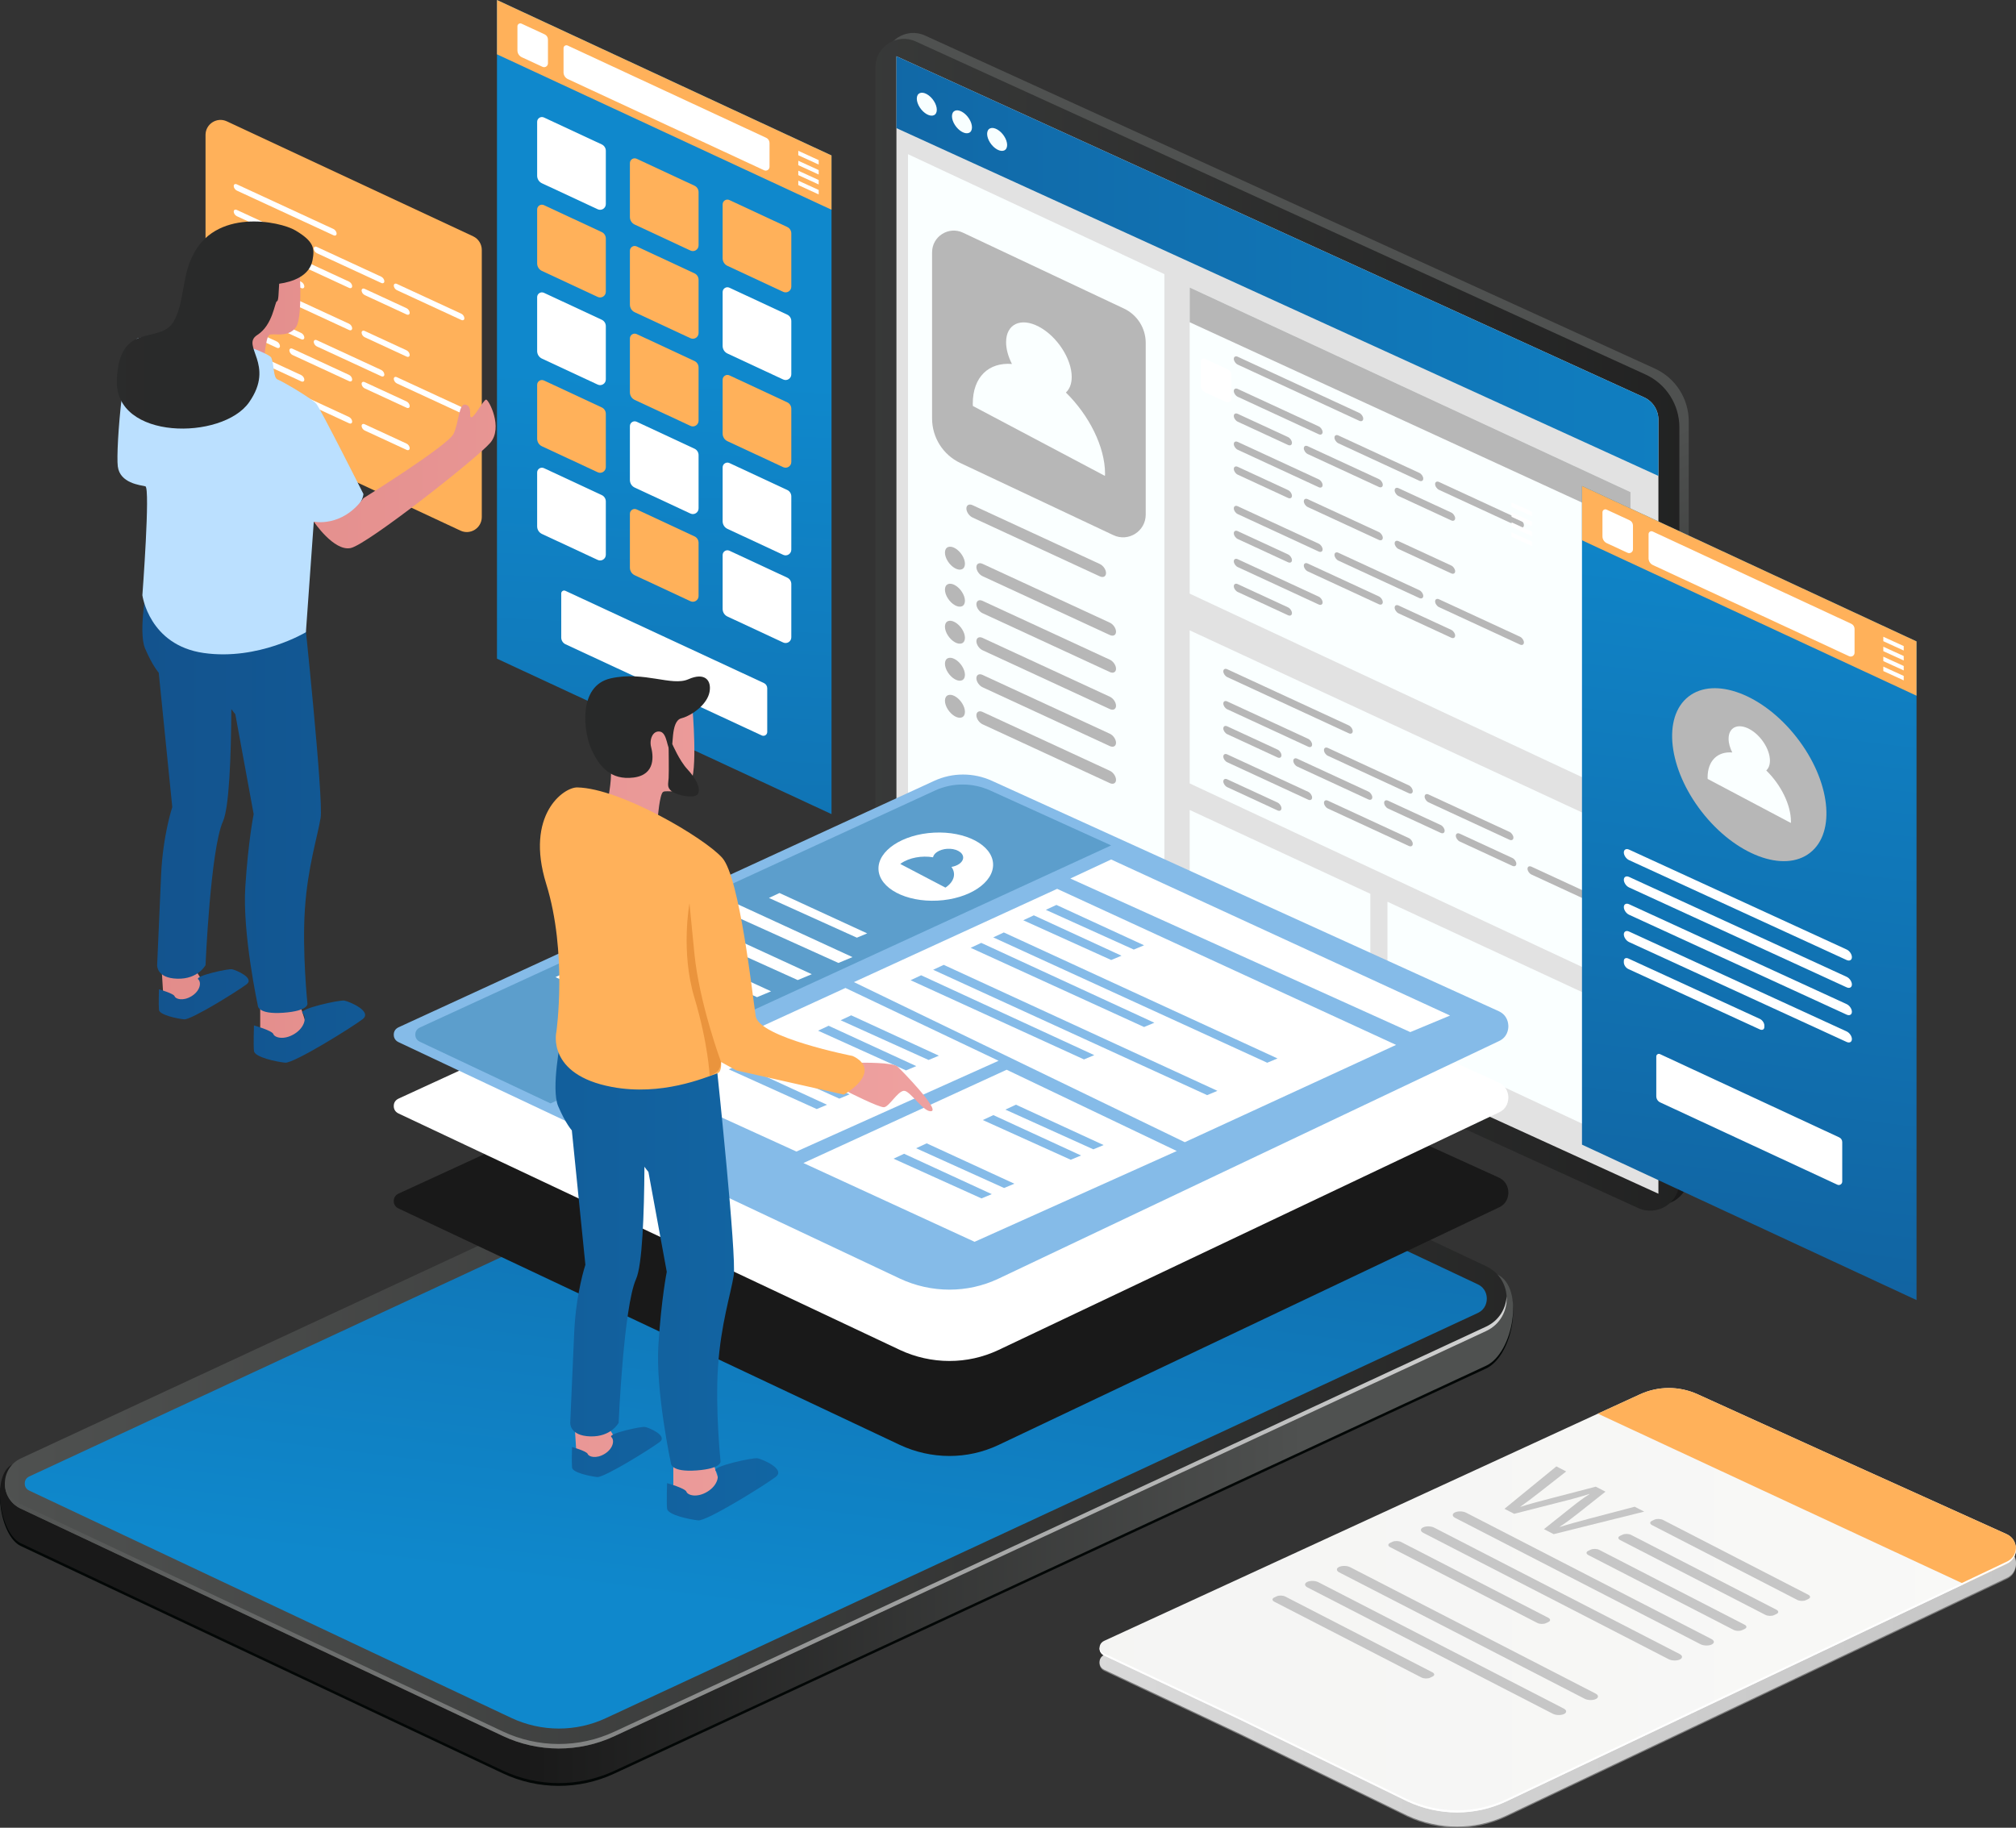 <svg xmlns="http://www.w3.org/2000/svg" width="525" height="476" viewBox="0 0 525 476" fill="none"><rect x="0" y="0" width="525" height="476" fill="#333333" stroke="none"/><path d="M238.945 226.319L429.046 313.076C434.071 315.367 439.777 311.687 439.777 306.154V109.738C439.777 103.816 436.326 98.44 430.95 95.986L240.896 9.253C235.994 7.016 230.427 10.607 230.427 16.007V213.055C230.427 218.767 233.755 223.954 238.942 226.322L238.945 226.319Z" fill="url(#paint0_linear_83_496)"></path><path d="M236.504 227.857L426.605 314.614C431.63 316.905 437.336 313.225 437.336 307.692V111.274C437.336 105.352 433.885 99.976 428.509 97.522L238.455 10.791C233.553 8.555 227.986 12.146 227.986 17.542V214.591C227.986 220.303 231.314 225.49 236.502 227.857H236.504Z" fill="url(#paint1_linear_83_496)"></path><path d="M431.879 109.31V310.884L236.845 221.865C234.789 220.938 233.448 218.848 233.448 216.578V14.645L428.156 103.485C430.421 104.53 431.879 106.801 431.879 109.307V109.31Z" fill="#E2E2E2"></path><path d="M431.879 109.31V123.944L233.446 33.368V14.645L428.153 103.485C430.418 104.53 431.877 106.801 431.877 109.307L431.879 109.31Z" fill="url(#paint2_linear_83_496)"></path><path d="M236.462 40.159L303.227 71.393V248.067L236.462 216.423V40.159Z" fill="#FAFFFF"></path><path d="M309.818 74.874L424.608 128.157V208.301L309.818 154.603V74.874Z" fill="#FAFFFF"></path><path d="M309.818 164.161L424.608 217.444V257.721L309.818 204.025V164.161Z" fill="#FAFFFF"></path><path d="M356.861 232.776L309.818 210.94V244.833L356.861 266.837V232.776Z" fill="#FAFFFF"></path><path d="M361.32 234.845V268.924L424.608 298.528V264.223L361.32 234.845Z" fill="#FAFFFF"></path><path d="M353.985 109.591L322.327 94.957C321.767 94.697 321.306 94.025 321.306 93.461C321.306 92.899 321.764 92.65 322.327 92.909L353.985 107.543C354.546 107.803 355.007 108.475 355.007 109.04C355.007 109.601 354.548 109.851 353.985 109.591Z" fill="#B7B7B7"></path><path d="M343.406 113.085L322.327 103.338C321.767 103.078 321.306 102.406 321.306 101.842C321.306 101.28 321.764 101.031 322.327 101.291L343.406 111.037C343.967 111.297 344.428 111.969 344.428 112.533C344.428 113.095 343.969 113.345 343.406 113.085Z" fill="#B7B7B7"></path><path d="M369.618 125.201L348.539 115.455C347.978 115.195 347.518 114.523 347.518 113.959C347.518 113.397 347.976 113.148 348.539 113.408L369.618 123.154C370.178 123.414 370.639 124.086 370.639 124.65C370.639 125.212 370.181 125.461 369.618 125.201Z" fill="#B7B7B7"></path><path d="M395.83 137.318L374.75 127.572C374.19 127.312 373.729 126.64 373.729 126.075C373.729 125.514 374.187 125.264 374.75 125.524L395.83 135.271C396.39 135.531 396.851 136.202 396.851 136.767C396.851 137.329 396.393 137.578 395.83 137.318Z" fill="#B7B7B7"></path><path d="M335.425 115.88L322.327 109.825C321.767 109.565 321.306 108.893 321.306 108.328C321.306 107.767 321.764 107.517 322.327 107.777L335.425 113.833C335.985 114.093 336.446 114.765 336.446 115.329C336.446 115.891 335.988 116.14 335.425 115.88Z" fill="#B7B7B7"></path><path d="M359.078 126.816L340.555 118.253C339.994 117.993 339.534 117.321 339.534 116.757C339.534 116.195 339.992 115.946 340.555 116.206L359.078 124.768C359.639 125.028 360.1 125.7 360.1 126.264C360.1 126.826 359.641 127.076 359.078 126.816Z" fill="#B7B7B7"></path><path d="M377.924 135.528L364.211 129.189C363.65 128.929 363.19 128.257 363.19 127.692C363.19 127.131 363.648 126.881 364.211 127.141L377.924 133.48C378.484 133.74 378.945 134.412 378.945 134.977C378.945 135.538 378.487 135.788 377.924 135.528Z" fill="#B7B7B7"></path><path d="M343.406 126.881L322.327 117.135C321.767 116.875 321.306 116.203 321.306 115.639C321.306 115.077 321.764 114.828 322.327 115.088L343.406 124.834C343.967 125.094 344.428 125.766 344.428 126.33C344.428 126.892 343.969 127.141 343.406 126.881Z" fill="#B7B7B7"></path><path d="M335.425 129.677L322.327 123.621C321.767 123.361 321.306 122.689 321.306 122.125C321.306 121.563 321.764 121.314 322.327 121.574L335.425 127.629C335.985 127.889 336.446 128.561 336.446 129.126C336.446 129.687 335.988 129.937 335.425 129.677Z" fill="#B7B7B7"></path><path d="M359.078 140.612L340.555 132.05C339.994 131.79 339.534 131.118 339.534 130.554C339.534 129.992 339.992 129.743 340.555 130.002L359.078 138.565C359.639 138.825 360.1 139.497 360.1 140.061C360.1 140.623 359.641 140.872 359.078 140.612Z" fill="#B7B7B7"></path><path d="M377.924 149.325L364.211 142.985C363.65 142.725 363.19 142.053 363.19 141.489C363.19 140.927 363.648 140.678 364.211 140.938L377.924 147.277C378.484 147.537 378.945 148.209 378.945 148.773C378.945 149.335 378.487 149.584 377.924 149.325Z" fill="#B7B7B7"></path><path d="M343.406 143.634L322.327 133.887C321.767 133.627 321.306 132.955 321.306 132.391C321.306 131.829 321.764 131.58 322.327 131.84L343.406 141.586C343.967 141.846 344.428 142.518 344.428 143.082C344.428 143.644 343.969 143.894 343.406 143.634Z" fill="#B7B7B7"></path><path d="M369.618 155.75L348.539 146.004C347.978 145.744 347.518 145.072 347.518 144.508C347.518 143.946 347.976 143.697 348.539 143.957L369.618 153.703C370.178 153.963 370.639 154.635 370.639 155.199C370.639 155.761 370.181 156.01 369.618 155.75Z" fill="#B7B7B7"></path><path d="M395.83 167.867L374.75 158.121C374.19 157.861 373.729 157.189 373.729 156.624C373.729 156.063 374.187 155.813 374.75 156.073L395.83 165.82C396.39 166.079 396.851 166.751 396.851 167.316C396.851 167.878 396.393 168.127 395.83 167.867Z" fill="#B7B7B7"></path><path d="M335.425 146.429L322.327 140.374C321.767 140.114 321.306 139.442 321.306 138.877C321.306 138.316 321.764 138.066 322.327 138.326L335.425 144.382C335.985 144.642 336.446 145.314 336.446 145.878C336.446 146.44 335.988 146.689 335.425 146.429Z" fill="#B7B7B7"></path><path d="M359.078 157.365L340.555 148.802C339.994 148.542 339.534 147.87 339.534 147.306C339.534 146.744 339.992 146.495 340.555 146.755L359.078 155.317C359.639 155.577 360.1 156.249 360.1 156.813C360.1 157.375 359.641 157.625 359.078 157.365Z" fill="#B7B7B7"></path><path d="M377.924 166.077L364.211 159.738C363.65 159.478 363.19 158.806 363.19 158.241C363.19 157.68 363.648 157.43 364.211 157.69L377.924 164.029C378.484 164.289 378.945 164.961 378.945 165.526C378.945 166.087 378.487 166.337 377.924 166.077Z" fill="#B7B7B7"></path><path d="M343.406 157.43L322.327 147.684C321.767 147.424 321.306 146.752 321.306 146.188C321.306 145.626 321.764 145.377 322.327 145.636L343.406 155.383C343.967 155.643 344.428 156.315 344.428 156.879C344.428 157.441 343.969 157.69 343.406 157.43Z" fill="#B7B7B7"></path><path d="M335.425 160.226L322.327 154.17C321.767 153.91 321.306 153.238 321.306 152.674C321.306 152.112 321.764 151.863 322.327 152.123L335.425 158.178C335.985 158.438 336.446 159.11 336.446 159.675C336.446 160.236 335.988 160.486 335.425 160.226Z" fill="#B7B7B7"></path><path d="M351.252 190.972L319.593 176.338C319.033 176.078 318.572 175.406 318.572 174.841C318.572 174.28 319.03 174.03 319.593 174.29L351.252 188.924C351.812 189.184 352.273 189.856 352.273 190.42C352.273 190.982 351.815 191.232 351.252 190.972Z" fill="#B7B7B7"></path><path d="M340.673 194.465L319.593 184.719C319.033 184.459 318.572 183.787 318.572 183.223C318.572 182.661 319.03 182.412 319.593 182.672L340.673 192.418C341.233 192.678 341.694 193.35 341.694 193.914C341.694 194.476 341.236 194.725 340.673 194.465Z" fill="#B7B7B7"></path><path d="M366.884 206.582L345.805 196.836C345.245 196.576 344.784 195.904 344.784 195.34C344.784 194.778 345.242 194.528 345.805 194.788L366.884 204.535C367.445 204.795 367.906 205.467 367.906 206.031C367.906 206.593 367.447 206.842 366.884 206.582Z" fill="#B7B7B7"></path><path d="M393.096 218.701L372.017 208.955C371.456 208.695 370.995 208.023 370.995 207.459C370.995 206.897 371.454 206.648 372.017 206.908L393.096 216.654C393.656 216.914 394.117 217.586 394.117 218.15C394.117 218.712 393.659 218.961 393.096 218.701Z" fill="#B7B7B7"></path><path d="M332.691 197.261L319.593 191.205C319.033 190.945 318.572 190.273 318.572 189.709C318.572 189.147 319.03 188.898 319.593 189.158L332.691 195.214C333.252 195.473 333.713 196.145 333.713 196.71C333.713 197.272 333.254 197.521 332.691 197.261Z" fill="#B7B7B7"></path><path d="M356.345 208.197L337.821 199.634C337.261 199.374 336.8 198.702 336.8 198.138C336.8 197.576 337.258 197.327 337.821 197.587L356.345 206.149C356.905 206.409 357.366 207.081 357.366 207.645C357.366 208.207 356.908 208.456 356.345 208.197Z" fill="#B7B7B7"></path><path d="M375.188 216.909L361.474 210.569C360.914 210.31 360.453 209.638 360.453 209.073C360.453 208.511 360.911 208.262 361.474 208.522L375.188 214.861C375.748 215.121 376.209 215.793 376.209 216.357C376.209 216.919 375.751 217.169 375.188 216.909Z" fill="#B7B7B7"></path><path d="M393.858 225.5L380.145 219.161C379.584 218.901 379.123 218.229 379.123 217.665C379.123 217.103 379.582 216.854 380.145 217.113L393.858 223.453C394.418 223.712 394.879 224.384 394.879 224.949C394.879 225.511 394.421 225.76 393.858 225.5Z" fill="#B7B7B7"></path><path d="M412.526 234.094L398.812 227.755C398.252 227.495 397.791 226.823 397.791 226.259C397.791 225.697 398.249 225.448 398.812 225.707L412.526 232.047C413.086 232.307 413.547 232.978 413.547 233.543C413.547 234.105 413.089 234.354 412.526 234.094Z" fill="#B7B7B7"></path><path d="M340.673 208.262L319.593 198.516C319.033 198.256 318.572 197.584 318.572 197.02C318.572 196.458 319.03 196.208 319.593 196.468L340.673 206.215C341.233 206.475 341.694 207.147 341.694 207.711C341.694 208.273 341.236 208.522 340.673 208.262Z" fill="#B7B7B7"></path><path d="M366.884 220.313L345.805 210.567C345.245 210.307 344.784 209.635 344.784 209.071C344.784 208.509 345.242 208.26 345.805 208.519L366.884 218.266C367.445 218.526 367.906 219.198 367.906 219.762C367.906 220.324 367.447 220.573 366.884 220.313Z" fill="#B7B7B7"></path><path d="M332.691 211.058L319.593 205.002C319.033 204.742 318.572 204.07 318.572 203.506C318.572 202.944 319.03 202.695 319.593 202.955L332.691 209.01C333.252 209.27 333.713 209.942 333.713 210.506C333.713 211.068 333.254 211.318 332.691 211.058Z" fill="#B7B7B7"></path><path d="M289.946 139.373L250.074 120.576C245.591 118.463 242.729 113.943 242.729 108.977V65.72C242.729 61.573 247.033 58.833 250.778 60.599L292.709 80.365C296.163 81.992 298.365 85.473 298.365 89.298V134.016C298.365 138.355 293.864 141.219 289.949 139.371L289.946 139.373Z" fill="#B7B7B7"></path><path d="M309.818 83.922L424.608 136.688V128.157L309.818 74.874V83.922Z" fill="#B7B7B7"></path><path d="M277.571 102.231C278.524 101.354 279.092 99.981 279.092 98.172C279.092 93.442 275.267 87.581 270.548 85.082C265.829 82.583 262.004 84.394 262.004 89.124C262.004 90.933 262.569 92.904 263.525 94.791C257.518 94.309 253.326 98.123 253.326 105.147C253.326 105.339 253.349 105.538 253.355 105.732L287.747 123.939C287.752 123.75 287.775 123.577 287.775 123.382C287.775 116.358 283.583 108.105 277.576 102.228L277.571 102.231Z" fill="#FAFFFF"></path><path d="M286.422 150.107L253.268 134.78C252.386 134.37 251.663 133.312 251.663 132.428C251.663 131.543 252.386 131.152 253.268 131.562L286.422 146.889C287.304 147.298 288.027 148.356 288.027 149.241C288.027 150.125 287.304 150.516 286.422 150.107Z" fill="#B7B7B7"></path><path d="M289.027 165.384L255.874 150.057C254.991 149.647 254.268 148.59 254.268 147.705C254.268 146.82 254.991 146.429 255.874 146.839L289.027 162.166C289.91 162.575 290.632 163.633 290.632 164.518C290.632 165.402 289.91 165.793 289.027 165.384Z" fill="#B7B7B7"></path><path d="M251.289 146.818C251.289 148.261 250.121 148.781 248.683 147.981C247.243 147.18 246.078 145.361 246.078 143.917C246.078 142.473 247.246 141.954 248.683 142.754C250.123 143.555 251.289 145.374 251.289 146.818Z" fill="#B7B7B7"></path><path d="M289.027 175.025L255.874 159.698C254.991 159.289 254.268 158.231 254.268 157.346C254.268 156.462 254.991 156.071 255.874 156.48L289.027 171.807C289.91 172.217 290.632 173.274 290.632 174.159C290.632 175.044 289.91 175.435 289.027 175.025Z" fill="#B7B7B7"></path><path d="M251.289 156.459C251.289 157.903 250.121 158.423 248.683 157.622C247.243 156.821 246.078 155.002 246.078 153.559C246.078 152.115 247.246 151.595 248.683 152.396C250.123 153.196 251.289 155.015 251.289 156.459Z" fill="#B7B7B7"></path><path d="M289.027 184.669L255.874 169.342C254.991 168.933 254.268 167.875 254.268 166.99C254.268 166.106 254.991 165.715 255.874 166.124L289.027 181.451C289.91 181.861 290.632 182.918 290.632 183.803C290.632 184.688 289.91 185.079 289.027 184.669Z" fill="#B7B7B7"></path><path d="M251.289 166.103C251.289 167.547 250.121 168.067 248.683 167.266C247.243 166.465 246.078 164.646 246.078 163.203C246.078 161.759 247.246 161.239 248.683 162.04C250.123 162.84 251.289 164.659 251.289 166.103Z" fill="#B7B7B7"></path><path d="M289.027 194.311L255.874 178.984C254.991 178.574 254.268 177.516 254.268 176.632C254.268 175.747 254.991 175.356 255.874 175.765L289.027 191.092C289.91 191.502 290.632 192.56 290.632 193.444C290.632 194.329 289.91 194.72 289.027 194.311Z" fill="#B7B7B7"></path><path d="M251.289 175.744C251.289 177.188 250.121 177.708 248.683 176.907C247.243 176.107 246.078 174.288 246.078 172.844C246.078 171.4 247.246 170.88 248.683 171.681C250.123 172.482 251.289 174.301 251.289 175.744Z" fill="#B7B7B7"></path><path d="M289.027 203.955L255.874 188.628C254.991 188.218 254.268 187.16 254.268 186.276C254.268 185.391 254.991 185 255.874 185.409L289.027 200.736C289.91 201.146 290.632 202.204 290.632 203.088C290.632 203.973 289.91 204.364 289.027 203.955Z" fill="#B7B7B7"></path><path d="M251.289 185.388C251.289 186.832 250.121 187.352 248.683 186.551C247.243 185.751 246.078 183.932 246.078 182.488C246.078 181.044 247.246 180.524 248.683 181.325C250.123 182.126 251.289 183.945 251.289 185.388Z" fill="#B7B7B7"></path><path d="M243.962 28.583C243.962 30.027 242.794 30.546 241.356 29.746C239.916 28.945 238.751 27.126 238.751 25.682C238.751 24.239 239.919 23.719 241.356 24.52C242.797 25.32 243.962 27.139 243.962 28.583Z" fill="#F8FFFF"></path><path d="M253.119 33.171C253.119 34.615 251.951 35.135 250.513 34.334C249.073 33.533 247.908 31.714 247.908 30.271C247.908 28.827 249.076 28.307 250.513 29.108C251.954 29.909 253.119 31.728 253.119 33.171Z" fill="#F8FFFF"></path><path d="M262.276 37.762C262.276 39.206 261.108 39.726 259.671 38.925C258.23 38.124 257.065 36.305 257.065 34.862C257.065 33.418 258.233 32.898 259.671 33.699C261.111 34.499 262.276 36.319 262.276 37.762Z" fill="#F8FFFF"></path><path d="M393.63 130.85L398.946 133.281V134.436L393.63 132.005V130.85Z" fill="white"></path><path d="M393.63 133.441L398.946 135.872V137.027L393.63 134.596V133.441Z" fill="white"></path><path d="M393.63 136.032L398.946 138.463V139.618L393.63 137.187V136.032Z" fill="white"></path><path d="M393.63 138.625L398.946 141.053V142.208L393.63 139.78V138.625Z" fill="white"></path><path d="M129.419 171.542L216.54 212.021V40.479L129.419 0V171.542Z" fill="url(#paint3_linear_83_496)"></path><path d="M129.419 0L216.54 40.479V54.625L129.419 14.146V0Z" fill="#FFB15A"></path><path d="M141.65 30.596L156.704 37.61C157.353 37.912 157.767 38.566 157.767 39.282V53.147C157.767 54.236 156.639 54.958 155.654 54.499L141.134 47.734C140.37 47.377 139.882 46.611 139.882 45.766V31.728C139.882 30.817 140.825 30.213 141.65 30.599V30.596Z" fill="white"></path><path d="M165.803 41.348L180.857 48.362C181.507 48.664 181.921 49.317 181.921 50.034V63.899C181.921 64.988 180.792 65.71 179.807 65.251L165.288 58.486C164.523 58.129 164.036 57.363 164.036 56.517V42.479C164.036 41.568 164.979 40.965 165.803 41.351V41.348Z" fill="#FFB15A"></path><path d="M189.954 52.1L205.008 59.114C205.658 59.415 206.071 60.069 206.071 60.786V74.65C206.071 75.74 204.943 76.462 203.958 76.002L189.438 69.238C188.674 68.881 188.187 68.114 188.187 67.269V53.231C188.187 52.32 189.129 51.716 189.954 52.102V52.1Z" fill="#FFB15A"></path><path d="M141.65 53.425L156.704 60.439C157.353 60.741 157.767 61.395 157.767 62.111V75.976C157.767 77.065 156.639 77.787 155.654 77.328L141.134 70.563C140.37 70.206 139.882 69.44 139.882 68.595V54.557C139.882 53.646 140.825 53.042 141.65 53.428V53.425Z" fill="#FFB15A"></path><path d="M165.803 64.177L180.857 71.191C181.507 71.493 181.921 72.146 181.921 72.863V86.728C181.921 87.817 180.792 88.539 179.807 88.08L165.288 81.315C164.523 80.958 164.036 80.192 164.036 79.347V65.308C164.036 64.397 164.979 63.794 165.803 64.18V64.177Z" fill="#FFB15A"></path><path d="M189.954 74.929L205.008 81.942C205.658 82.244 206.071 82.898 206.071 83.615V97.48C206.071 98.569 204.943 99.291 203.958 98.831L189.438 92.067C188.674 91.71 188.187 90.943 188.187 90.098V76.06C188.187 75.149 189.129 74.545 189.954 74.931V74.929Z" fill="white"></path><path d="M141.65 76.257L156.704 83.271C157.353 83.573 157.767 84.226 157.767 84.943V98.808C157.767 99.897 156.639 100.619 155.654 100.16L141.134 93.395C140.37 93.038 139.882 92.272 139.882 91.426V77.388C139.882 76.477 140.825 75.874 141.65 76.26V76.257Z" fill="white"></path><path d="M165.803 87.009L180.857 94.022C181.507 94.324 181.921 94.978 181.921 95.695V109.559C181.921 110.649 180.792 111.371 179.807 110.911L165.288 104.147C164.523 103.79 164.036 103.023 164.036 102.178V88.14C164.036 87.229 164.979 86.625 165.803 87.011V87.009Z" fill="#FFB15A"></path><path d="M189.954 97.76L205.008 104.774C205.658 105.076 206.071 105.73 206.071 106.446V120.311C206.071 121.4 204.943 122.122 203.958 121.663L189.438 114.899C188.674 114.542 188.187 113.775 188.187 112.93V98.892C188.187 97.981 189.129 97.377 189.954 97.763V97.76Z" fill="#FFB15A"></path><path d="M141.65 99.089L156.704 106.102C157.353 106.404 157.767 107.058 157.767 107.774V121.639C157.767 122.729 156.639 123.451 155.654 122.991L141.134 116.227C140.37 115.87 139.882 115.103 139.882 114.258V100.22C139.882 99.309 140.825 98.705 141.65 99.091V99.089Z" fill="#FFB15A"></path><path d="M165.803 109.84L180.857 116.854C181.507 117.156 181.921 117.81 181.921 118.526V132.391C181.921 133.48 180.792 134.202 179.807 133.743L165.288 126.978C164.523 126.621 164.036 125.855 164.036 125.01V110.972C164.036 110.061 164.979 109.457 165.803 109.843V109.84Z" fill="white"></path><path d="M189.954 120.592L205.008 127.606C205.658 127.908 206.071 128.561 206.071 129.278V143.143C206.071 144.232 204.943 144.954 203.958 144.495L189.438 137.73C188.674 137.373 188.187 136.607 188.187 135.762V121.723C188.187 120.813 189.129 120.209 189.954 120.592Z" fill="white"></path><path d="M141.65 121.92L156.704 128.934C157.353 129.236 157.767 129.89 157.767 130.606V144.471C157.767 145.56 156.639 146.282 155.654 145.823L141.134 139.058C140.37 138.701 139.882 137.935 139.882 137.09V123.052C139.882 122.141 140.825 121.537 141.65 121.923V121.92Z" fill="white"></path><path d="M165.803 132.672L180.857 139.686C181.507 139.988 181.921 140.641 181.921 141.358V155.223C181.921 156.312 180.792 157.034 179.807 156.575L165.288 149.81C164.523 149.453 164.036 148.687 164.036 147.841V133.803C164.036 132.892 164.979 132.289 165.803 132.672Z" fill="#FFB15A"></path><path d="M189.954 143.424L205.008 150.437C205.658 150.739 206.071 151.393 206.071 152.11V165.974C206.071 167.064 204.943 167.786 203.958 167.326L189.438 160.562C188.674 160.205 188.187 159.438 188.187 158.593V144.555C188.187 143.644 189.129 143.04 189.954 143.426V143.424Z" fill="white"></path><path d="M207.889 39.274L213.202 41.705V42.86L207.889 40.429V39.274Z" fill="white"></path><path d="M207.889 41.865L213.202 44.296V45.451L207.889 43.02V41.865Z" fill="white"></path><path d="M207.889 44.456L213.202 46.886V48.041L207.889 45.611V44.456Z" fill="white"></path><path d="M207.889 47.049L213.202 49.477V50.632L207.889 48.204V47.049Z" fill="white"></path><path d="M147.825 11.862L199.541 35.891C200.065 36.135 200.4 36.66 200.4 37.237V43.437C200.4 44.164 199.646 44.648 198.986 44.343L147.88 20.598C147.193 20.278 146.754 19.59 146.754 18.829V12.545C146.754 11.993 147.324 11.628 147.825 11.859V11.862Z" fill="white"></path><path d="M147.225 153.863L198.941 177.892C199.465 178.136 199.8 178.661 199.8 179.238V190.633C199.8 191.36 199.046 191.843 198.386 191.539L147.28 167.794C146.594 167.473 146.154 166.786 146.154 166.024V154.548C146.154 153.997 146.725 153.629 147.225 153.863Z" fill="white"></path><path d="M135.818 6.161L141.836 8.948C142.36 9.193 142.695 9.717 142.695 10.295V16.495C142.695 17.222 141.941 17.705 141.281 17.401L135.873 14.899C135.187 14.579 134.748 13.891 134.748 13.13V6.846C134.748 6.295 135.318 5.927 135.818 6.161Z" fill="white"></path><path d="M313.788 93.442L319.805 96.23C320.329 96.474 320.664 96.999 320.664 97.577V103.777C320.664 104.504 319.91 104.987 319.25 104.682L313.843 102.181C313.157 101.86 312.717 101.173 312.717 100.412V94.127C312.717 93.576 313.288 93.209 313.788 93.442Z" fill="white"></path><path d="M411.976 298.103L499.097 338.582V167.038L411.976 126.558V298.103Z" fill="url(#paint4_linear_83_496)"></path><path d="M411.976 126.558L499.097 167.038V181.183L411.976 140.704V126.558Z" fill="#FFB15A"></path><path d="M490.448 165.833L495.761 168.263V169.418L490.448 166.988V165.833Z" fill="white"></path><path d="M490.448 168.426L495.761 170.854V172.009L490.448 169.581V168.426Z" fill="white"></path><path d="M490.448 171.017L495.761 173.445V174.6L490.448 172.172V171.017Z" fill="white"></path><path d="M490.448 173.608L495.761 176.036V177.191L490.448 174.763V173.608Z" fill="white"></path><path d="M430.384 138.421L482.1 162.449C482.624 162.693 482.959 163.218 482.959 163.796V169.996C482.959 170.723 482.205 171.206 481.545 170.901L430.439 147.156C429.753 146.836 429.313 146.148 429.313 145.387V139.103C429.313 138.552 429.884 138.187 430.384 138.418V138.421Z" fill="white"></path><path d="M432.29 274.526L478.974 296.216C479.445 296.436 479.749 296.909 479.749 297.431V307.716C479.749 308.372 479.068 308.808 478.474 308.532L432.34 287.097C431.72 286.808 431.324 286.186 431.324 285.501V275.143C431.324 274.644 431.84 274.316 432.29 274.523V274.526Z" fill="white"></path><path d="M418.378 132.719L424.395 135.507C424.919 135.751 425.254 136.276 425.254 136.853V143.054C425.254 143.781 424.5 144.264 423.84 143.959L418.433 141.458C417.747 141.137 417.307 140.45 417.307 139.688V133.404C417.307 132.853 417.878 132.486 418.378 132.719Z" fill="white"></path><path d="M471.377 222.085C478.206 216.74 476.652 203.304 467.907 192.075C459.161 180.845 446.535 176.075 439.706 181.42C432.877 186.765 434.43 200.201 443.176 211.43C451.922 222.659 464.548 227.429 471.377 222.085Z" fill="#B7B7B7"></path><path d="M459.963 200.652C460.565 200.099 460.922 199.235 460.922 198.096C460.922 195.116 458.513 191.423 455.538 189.851C452.566 188.276 450.154 189.418 450.154 192.397C450.154 193.536 450.51 194.778 451.112 195.967C447.329 195.662 444.687 198.064 444.687 202.49C444.687 202.611 444.7 202.737 444.705 202.86L466.373 214.328C466.379 214.21 466.392 214.1 466.392 213.979C466.392 209.554 463.75 204.354 459.966 200.652H459.963Z" fill="#FAFFFF"></path><path d="M480.898 250.022L424.241 224.006C423.489 223.663 422.874 222.762 422.874 222.009C422.874 221.256 423.489 220.922 424.241 221.266L480.898 247.282C481.65 247.626 482.265 248.526 482.265 249.279C482.265 250.033 481.65 250.366 480.898 250.022Z" fill="white"></path><path d="M480.898 257.136L424.241 231.12C423.489 230.776 422.874 229.876 422.874 229.122C422.874 228.369 423.489 228.036 424.241 228.38L480.898 254.395C481.65 254.739 482.265 255.64 482.265 256.393C482.265 257.146 481.65 257.48 480.898 257.136Z" fill="white"></path><path d="M480.898 264.247L424.241 238.231C423.489 237.887 422.874 236.987 422.874 236.233C422.874 235.48 423.489 235.147 424.241 235.491L480.898 261.506C481.65 261.85 482.265 262.75 482.265 263.504C482.265 264.257 481.65 264.591 480.898 264.247Z" fill="white"></path><path d="M480.898 271.36L424.241 245.345C423.489 245.001 422.874 244.1 422.874 243.347C422.874 242.594 423.489 242.26 424.241 242.604L480.898 268.62C481.65 268.964 482.265 269.864 482.265 270.617C482.265 271.371 481.65 271.704 480.898 271.36Z" fill="white"></path><path d="M458.295 268.092L424.045 252.366C423.4 252.07 422.874 251.301 422.874 250.655V250.261C422.874 249.615 423.4 249.329 424.045 249.626L458.295 265.352C458.939 265.648 459.466 266.417 459.466 267.063V267.457C459.466 268.103 458.939 268.389 458.295 268.092Z" fill="white"></path><path d="M389.925 332.631L267.453 283.112C257.078 278.219 245.075 278.185 234.674 283.018L3.223 382.135C-2.323 384.713 -0.131 400.016 5.399 402.625L130.922 461.828C140.11 466.162 150.744 466.193 159.959 461.912L386.982 356.413C394.149 353.082 397.074 336.004 389.928 332.631H389.925Z" fill="#030706"></path><path d="M389.925 331.91L267.453 282.39C257.078 277.497 245.075 277.463 234.674 282.296L3.223 381.413C-2.323 383.991 -0.131 399.294 5.399 401.903L130.922 461.106C140.11 465.44 150.744 465.471 159.959 461.19L386.982 355.691C394.149 352.36 397.074 335.283 389.928 331.91H389.925Z" fill="url(#paint5_linear_83_496)"></path><path d="M387.029 329.773L267.453 273.374C257.078 268.481 245.075 268.447 234.674 273.279L5.436 379.809C-0.11 382.387 -0.131 390.28 5.399 392.889L130.922 452.092C140.11 456.426 150.744 456.457 159.959 452.176L386.982 346.677C394.149 343.346 394.177 333.146 387.029 329.775V329.773Z" fill="url(#paint6_linear_83_496)"></path><path d="M145.528 450.171C141.268 450.171 136.981 449.21 133.127 447.393L7.604 388.191C6.591 387.713 6.444 386.834 6.444 386.353C6.444 385.87 6.598 384.994 7.614 384.521L236.853 277.993C241.307 275.922 246.054 274.872 250.961 274.872C255.868 274.872 260.807 275.98 265.245 278.075L384.821 334.471C386.966 335.482 387.191 337.432 387.189 338.225C387.189 339.015 386.95 340.966 384.8 341.963L157.775 447.462C153.907 449.26 149.786 450.171 145.525 450.171H145.528Z" fill="url(#paint7_linear_83_496)"></path><path d="M386.979 345.504L159.956 451.003C150.742 455.284 140.11 455.255 130.919 450.919L5.399 391.716C2.846 390.511 1.479 388.18 1.291 385.768C1.068 388.571 2.435 391.49 5.399 392.889L130.922 452.092C140.11 456.426 150.744 456.457 159.959 452.176L386.982 346.677C390.789 344.908 392.583 341.199 392.355 337.606C392.166 340.808 390.375 343.926 386.982 345.504H386.979Z" fill="url(#paint8_linear_83_496)"></path><path d="M392.8 310.579C392.8 311.417 392.557 313.443 390.32 314.47L259.969 376.347C255.929 378.237 251.645 379.182 247.225 379.182C242.804 379.182 238.335 378.182 234.318 376.292L103.749 314.711C102.699 314.197 102.537 313.28 102.537 312.792C102.537 312.28 102.699 311.388 103.749 310.873L243.289 246.673C248.031 244.486 253.501 244.486 258.27 246.647L390.346 306.687C392.557 307.739 392.797 309.766 392.797 310.577L392.8 310.579Z" fill="#191919"></path><path d="M392.8 285.839C392.8 286.677 392.557 288.703 390.32 289.73L259.969 351.607C255.929 353.497 251.645 354.442 247.225 354.442C242.804 354.442 238.335 353.442 234.318 351.552L103.749 289.971C102.699 289.459 102.537 288.54 102.537 288.052C102.537 287.54 102.699 286.648 103.749 286.133L243.289 221.933C248.031 219.746 253.501 219.746 258.27 221.907L390.346 281.947C392.557 282.999 392.797 285.026 392.797 285.837L392.8 285.839Z" fill="white"></path><path d="M392.8 267.263C392.8 268.1 392.557 270.127 390.32 271.153L259.969 333.03C255.929 334.92 251.645 335.865 247.225 335.865C242.804 335.865 238.335 334.865 234.318 332.975L103.749 271.394C102.699 270.88 102.537 269.964 102.537 269.476C102.537 268.964 102.699 268.071 103.749 267.557L243.289 203.356C248.031 201.17 253.501 201.17 258.27 203.33L390.346 263.37C392.557 264.423 392.797 266.449 392.797 267.26L392.8 267.263Z" fill="#85BBE8"></path><path d="M289.36 220.169L143.378 287.367L109.316 271.295C108.305 270.801 108.151 269.919 108.151 269.452C108.151 268.958 108.305 268.103 109.316 267.609L243.462 205.892C248.021 203.789 253.279 203.789 257.864 205.866L289.36 220.171V220.169Z" fill="#5C9ECC"></path><path d="M289.36 223.838L377.62 264.48L367.267 268.79L278.734 228.797L289.36 223.838Z" fill="white"></path><path d="M275.303 231.482L363.564 272.124L308.54 297.463L222.377 255.773L275.303 231.482Z" fill="white"></path><path d="M220.167 257.296L260.048 276.258L207.396 299.901L167.241 281.587L220.167 257.296Z" fill="white"></path><path d="M262.148 278.597L306.451 299.762L253.797 323.405L209.224 302.891L262.148 278.597Z" fill="white"></path><path d="M244.142 234.551C252.382 234.133 258.862 229.83 258.614 224.941C258.367 220.051 251.487 216.427 243.247 216.845C235.007 217.264 228.528 221.566 228.775 226.456C229.022 231.345 235.902 234.97 244.142 234.551Z" fill="white"></path><path d="M247.777 225.776C248.531 225.644 249.241 225.382 249.801 224.988C251.265 223.957 251.145 222.437 249.532 221.592C247.918 220.746 245.423 220.899 243.959 221.93C243.399 222.324 243.074 222.791 242.975 223.264C240.086 222.775 236.787 223.342 234.611 224.873C234.551 224.915 234.501 224.959 234.443 225.001L246.198 231.157C246.258 231.117 246.324 231.081 246.384 231.039C248.557 229.508 248.992 227.443 247.774 225.778L247.777 225.776Z" fill="#5C9ECC"></path><path d="M275.104 235.669L297.935 246.182L295.257 247.297L272.355 236.953L275.104 235.669Z" fill="#85BBE8"></path><path d="M269.223 238.383L292.054 248.899L289.375 250.014L266.474 239.667L269.223 238.383Z" fill="#85BBE8"></path><path d="M221.665 264.423L244.496 274.935L241.817 276.051L218.915 265.706L221.665 264.423Z" fill="#85BBE8"></path><path d="M215.784 267.139L238.615 277.652L235.936 278.768L213.034 268.42L215.784 267.139Z" fill="#85BBE8"></path><path d="M198.42 274.489L221.254 285.005L218.575 286.118L195.671 275.773L198.42 274.489Z" fill="#85BBE8"></path><path d="M192.539 277.206L215.373 287.719L212.694 288.834L189.792 278.49L192.539 277.206Z" fill="#85BBE8"></path><path d="M264.57 287.695L287.401 298.211L284.722 299.324L261.82 288.979L264.57 287.695Z" fill="#85BBE8"></path><path d="M202.992 232.569L225.826 243.084L223.147 244.2L200.245 233.853L202.992 232.569Z" fill="white"></path><path d="M190.813 234.9L222 249.261L218.342 250.783L187.058 236.651L190.813 234.9Z" fill="white"></path><path d="M180.213 239.354L211.4 253.715L207.742 255.241L176.458 241.108L180.213 239.354Z" fill="white"></path><path d="M169.613 243.812L200.8 258.173L197.142 259.695L165.856 245.565L169.613 243.812Z" fill="white"></path><path d="M159.014 248.269L190.2 262.63L186.542 264.152L155.256 250.02L159.014 248.269Z" fill="white"></path><path d="M148.414 252.723L179.601 267.084L175.94 268.609L144.656 254.477L148.414 252.723Z" fill="white"></path><path d="M258.689 290.412L281.52 300.925L278.841 302.04L255.939 291.696L258.689 290.412Z" fill="#85BBE8"></path><path d="M241.325 297.764L264.156 308.277L261.477 309.393L238.576 299.045L241.325 297.764Z" fill="#85BBE8"></path><path d="M235.444 300.479L258.275 310.994L255.596 312.107L232.694 301.762L235.444 300.479Z" fill="#85BBE8"></path><path d="M261.409 242.84L332.686 275.655L330.007 276.77L258.66 244.124L261.409 242.84Z" fill="#85BBE8"></path><path d="M255.528 245.557L300.614 266.354L297.935 267.467L252.779 246.841L255.528 245.557Z" fill="#85BBE8"></path><path d="M245.761 251.28L317.038 284.091L314.359 285.207L243.011 252.56L245.761 251.28Z" fill="#85BBE8"></path><path d="M239.88 253.994L284.966 274.791L282.287 275.907L237.13 255.277L239.88 253.994Z" fill="#85BBE8"></path><path d="M149.537 369.43L150.186 379.767C150.186 379.767 152.679 382.256 155.392 381.602C158.102 380.951 162.041 377.799 161.101 376.058C160.163 374.318 157.885 371.058 157.885 370.625C157.885 370.192 149.537 369.43 149.537 369.43Z" fill="url(#paint9_linear_83_496)"></path><path d="M175.343 380.733V388.776C175.343 388.776 178.705 392.69 181.633 391.385C184.56 390.081 187.464 386.324 186.919 384.673C186.375 383.02 185.644 380.733 185.644 380.733H175.343Z" fill="url(#paint10_linear_83_496)"></path><path d="M173.714 386.256C173.714 386.256 178.43 387.584 178.76 388.495C179.09 389.409 181.447 390.154 184.199 388.495C186.951 386.836 187.53 384.098 186.372 383.022C185.215 381.943 196.053 379.539 197.294 379.788C198.535 380.038 204.657 382.579 202.01 384.626C199.363 386.674 184.057 396.197 181.824 395.955C179.59 395.714 173.882 394.554 173.717 392.895C173.552 391.236 173.717 386.259 173.717 386.259L173.714 386.256Z" fill="url(#paint11_linear_83_496)"></path><path d="M148.974 376.846C148.974 376.846 152.779 377.917 153.046 378.652C153.313 379.387 155.214 379.99 157.435 378.652C159.655 377.313 160.124 375.105 159.189 374.234C158.254 373.365 167 371.423 168.003 371.625C169.003 371.824 173.945 373.877 171.808 375.528C169.671 377.179 157.319 384.865 155.518 384.671C153.716 384.476 149.108 383.539 148.974 382.201C148.841 380.862 148.974 376.846 148.974 376.846Z" fill="url(#paint12_linear_83_496)"></path><path d="M146.065 270.596C146.065 270.596 143.433 283.579 145.363 288.097C147.293 292.614 148.914 294.389 148.914 294.389L152.444 329.395C152.444 329.395 150.003 336.653 149.534 346.979C149.063 357.303 148.5 370.546 148.5 370.546C148.5 370.546 148.275 373.927 153.732 374.082C159.189 374.237 161.101 370.546 161.101 370.546C161.101 370.546 162.394 340.336 165.641 333.107C168.888 325.877 167.571 280.038 167.571 280.038L146.065 270.599V270.596Z" fill="url(#paint13_linear_83_496)"></path><path d="M186.741 278.734C186.741 278.734 191.874 327.308 191.067 332.225C190.263 337.138 187.726 344.882 186.982 355.933C186.239 366.984 187.637 380.544 187.637 380.544C187.637 380.544 188.098 382.463 181.376 382.951C174.654 383.44 174.727 381.101 174.727 381.101C174.727 381.101 170.682 362.301 171.46 350.205C172.24 338.11 173.638 331.222 173.638 331.222L168.859 305.201C168.859 305.201 157.526 291.966 159.653 276.563C161.779 261.16 186.739 278.734 186.739 278.734H186.741Z" fill="url(#paint14_linear_83_496)"></path><path d="M224.435 276.77C224.435 276.77 232.48 276.642 233.71 277.762C234.941 278.883 244.609 288.863 242.592 289.373C240.576 289.882 237.02 283.976 235.394 284.078C233.768 284.18 231.534 288.254 230.214 288.354C228.895 288.456 220.864 284.375 220.864 284.375L224.438 276.77H224.435Z" fill="url(#paint15_linear_83_496)"></path><path d="M180.329 184.423C180.329 184.423 181.79 201.128 179.695 204.165C177.597 207.202 173.507 205.556 172.638 206.275C171.769 206.997 171.292 213.026 171.292 213.026C171.292 213.026 158.519 207.868 158.438 207.779C158.356 207.69 159.65 202.067 158.888 198.636C158.126 195.203 157.175 185.142 162.593 182.611C168.014 180.078 180.329 184.423 180.329 184.423Z" fill="url(#paint16_linear_83_496)"></path><path d="M150.338 205.07C146.79 204.997 136.672 212.231 142.244 230.199C147.817 248.166 144.887 268.754 144.887 268.754C144.887 268.754 142.221 279.878 159.385 283.083C172.258 285.488 183.434 280.713 186.885 279.498C188.035 279.093 187.77 276.573 187.77 276.573L191.751 278.768L219.743 285.07C219.743 285.07 224.338 282.563 225.069 279.511C225.8 276.458 222.003 275.001 222.003 275.001C222.003 275.001 197.632 270.213 196.791 264.627C195.951 259.044 192.62 228.571 188.103 223.432C183.586 218.292 161.635 205.304 150.341 205.07H150.338Z" fill="#FFB15A"></path><path d="M184.77 180.228C184.167 183.415 180.323 186.289 177.406 187.076C174.489 187.866 175.571 195.132 174.633 195.256C173.696 195.379 173.835 190.888 171.902 190.539C169.972 190.189 169.05 192.604 169.566 194.581C170.082 196.558 170.883 201.773 164.963 202.5C159.042 203.227 156.128 199.686 154.059 195.256C151.991 190.825 150.349 178.608 159.061 176.663C167.773 174.718 174.934 178.808 179.263 176.899C183.589 174.991 185.343 177.201 184.772 180.228H184.77Z" fill="url(#paint17_linear_83_496)"></path><path d="M187.77 276.571C187.77 276.571 182.099 261.27 180.826 248.266L179.551 235.262C179.551 235.262 177.223 247.807 180.826 259.803C184.427 271.799 184.801 280.135 184.801 280.135C184.801 280.135 186.205 279.75 186.98 278.844C187.752 277.938 187.773 276.571 187.773 276.571H187.77Z" fill="#EA943D"></path><path d="M174.123 194.72C174.123 194.72 174.217 200.928 174.123 202.595C174.028 204.262 173.617 205.033 174.934 206.094C176.251 207.154 181.279 208.228 181.858 206.574C182.434 204.921 181.033 202.527 178.972 200.295C176.911 198.064 175.073 193.767 175.073 193.767L174.12 194.72H174.123Z" fill="url(#paint18_linear_83_496)"></path><path d="M41.957 250.232L42.606 260.569C42.606 260.569 45.099 263.058 47.812 262.404C50.522 261.753 54.46 258.6 53.52 256.86C52.583 255.12 50.305 251.86 50.305 251.427C50.305 250.993 41.957 250.232 41.957 250.232Z" fill="url(#paint19_linear_83_496)"></path><path d="M67.763 261.538V269.581C67.763 269.581 71.125 273.494 74.052 272.19C76.98 270.885 79.884 267.129 79.339 265.478C78.794 263.824 78.064 261.538 78.064 261.538H67.763Z" fill="url(#paint20_linear_83_496)"></path><path d="M66.134 267.058C66.134 267.058 70.85 268.386 71.18 269.297C71.51 270.208 73.866 270.956 76.618 269.297C79.371 267.638 79.949 264.9 78.792 263.824C77.634 262.745 88.473 260.341 89.714 260.59C90.955 260.84 97.077 263.38 94.43 265.428C91.782 267.475 76.477 276.999 74.241 276.757C72.007 276.516 66.299 275.355 66.134 273.696C65.969 272.037 66.134 267.061 66.134 267.061V267.058Z" fill="url(#paint21_linear_83_496)"></path><path d="M41.396 257.648C41.396 257.648 45.201 258.719 45.468 259.454C45.735 260.189 47.636 260.792 49.857 259.454C52.077 258.115 52.544 255.907 51.611 255.036C50.676 254.167 59.422 252.224 60.425 252.427C61.426 252.626 66.367 254.679 64.23 256.33C62.093 257.981 49.742 265.667 47.94 265.473C46.139 265.278 41.53 264.341 41.396 263.002C41.263 261.664 41.396 257.648 41.396 257.648Z" fill="url(#paint22_linear_83_496)"></path><path d="M38.487 151.401C38.487 151.401 35.855 164.384 37.785 168.901C39.715 173.419 41.336 175.193 41.336 175.193L44.866 210.199C44.866 210.199 42.425 217.457 41.957 227.784C41.485 238.108 40.922 251.35 40.922 251.35C40.922 251.35 40.697 254.731 46.154 254.886C51.611 255.041 53.523 251.35 53.523 251.35C53.523 251.35 54.816 221.14 58.063 213.911C61.31 206.682 59.993 160.843 59.993 160.843L38.487 151.403V151.401Z" fill="url(#paint23_linear_83_496)"></path><path d="M79.161 159.536C79.161 159.536 84.293 208.11 83.487 213.026C82.683 217.94 80.146 225.684 79.402 236.735C78.658 247.786 80.056 261.344 80.056 261.344C80.056 261.344 80.517 263.262 73.796 263.751C67.074 264.239 67.147 261.9 67.147 261.9C67.147 261.9 63.102 243.1 63.879 231.005C64.659 218.909 66.058 212.021 66.058 212.021L61.279 186C61.279 186 49.946 172.765 52.072 157.362C54.198 141.959 79.158 159.533 79.158 159.533L79.161 159.536Z" fill="url(#paint24_linear_83_496)"></path><path d="M55.777 108.25L119.919 138.195C122.506 139.402 125.467 137.51 125.467 134.649V65.09C125.467 63.571 124.588 62.187 123.213 61.544L59.072 31.599C56.484 30.392 53.523 32.284 53.523 35.145V104.703C53.523 106.223 54.403 107.606 55.777 108.25Z" fill="#FFB15A"></path><path d="M86.849 61.274L61.677 49.638C61.229 49.43 60.865 48.897 60.865 48.448C60.865 47.999 61.232 47.803 61.677 48.01L86.849 59.646C87.297 59.854 87.661 60.387 87.661 60.835C87.661 61.284 87.294 61.481 86.849 61.274Z" fill="white"></path><path d="M78.438 64.051L61.677 56.302C61.229 56.095 60.865 55.562 60.865 55.113C60.865 54.664 61.232 54.467 61.677 54.675L78.438 62.423C78.886 62.631 79.25 63.164 79.25 63.613C79.25 64.061 78.883 64.258 78.438 64.051Z" fill="white"></path><path d="M99.279 73.687L82.518 65.938C82.07 65.731 81.706 65.198 81.706 64.749C81.706 64.3 82.073 64.103 82.518 64.311L99.279 72.06C99.727 72.267 100.091 72.8 100.091 73.249C100.091 73.698 99.724 73.894 99.279 73.687Z" fill="white"></path><path d="M120.12 83.321L103.359 75.572C102.911 75.364 102.547 74.832 102.547 74.383C102.547 73.936 102.911 73.737 103.359 73.944L120.12 81.693C120.568 81.9 120.932 82.433 120.932 82.882C120.932 83.331 120.565 83.528 120.12 83.321Z" fill="white"></path><path d="M72.091 66.274L61.677 61.46C61.229 61.253 60.865 60.72 60.865 60.271C60.865 59.822 61.232 59.625 61.677 59.833L72.091 64.647C72.539 64.854 72.903 65.387 72.903 65.836C72.903 66.285 72.536 66.482 72.091 66.274Z" fill="white"></path><path d="M90.9 74.971L76.173 68.162C75.728 67.954 75.362 67.421 75.362 66.972C75.362 66.524 75.728 66.327 76.173 66.534L90.9 73.343C91.348 73.551 91.712 74.084 91.712 74.532C91.712 74.981 91.345 75.178 90.9 74.971Z" fill="white"></path><path d="M105.881 81.895L94.977 76.855C94.529 76.648 94.165 76.115 94.165 75.666C94.165 75.217 94.532 75.021 94.977 75.228L105.881 80.268C106.328 80.475 106.692 81.008 106.692 81.457C106.692 81.906 106.326 82.103 105.881 81.895Z" fill="white"></path><path d="M78.438 75.021L61.677 67.272C61.229 67.064 60.865 66.531 60.865 66.083C60.865 65.634 61.232 65.437 61.677 65.644L78.438 73.393C78.886 73.6 79.25 74.133 79.25 74.582C79.25 75.028 78.883 75.228 78.438 75.021Z" fill="white"></path><path d="M72.091 77.244L61.677 72.43C61.229 72.222 60.865 71.689 60.865 71.241C60.865 70.794 61.232 70.595 61.677 70.802L72.091 75.616C72.539 75.824 72.903 76.357 72.903 76.805C72.903 77.254 72.536 77.451 72.091 77.244Z" fill="white"></path><path d="M90.9 85.94L76.173 79.131C75.728 78.924 75.362 78.391 75.362 77.942C75.362 77.493 75.728 77.296 76.173 77.504L90.9 84.313C91.348 84.52 91.712 85.053 91.712 85.502C91.712 85.951 91.345 86.148 90.9 85.94Z" fill="white"></path><path d="M105.881 92.865L94.977 87.825C94.529 87.618 94.165 87.085 94.165 86.636C94.165 86.187 94.532 85.99 94.977 86.198L105.881 91.237C106.328 91.445 106.692 91.978 106.692 92.427C106.692 92.875 106.326 93.072 105.881 92.865Z" fill="white"></path><path d="M78.438 88.342L61.677 80.593C61.229 80.386 60.865 79.853 60.865 79.404C60.865 78.958 61.232 78.758 61.677 78.966L78.438 86.715C78.886 86.922 79.25 87.455 79.25 87.904C79.25 88.353 78.883 88.549 78.438 88.342Z" fill="white"></path><path d="M99.279 97.976L82.518 90.227C82.07 90.019 81.706 89.487 81.706 89.038C81.706 88.589 82.073 88.392 82.518 88.599L99.279 96.348C99.727 96.555 100.091 97.088 100.091 97.537C100.091 97.986 99.724 98.183 99.279 97.976Z" fill="white"></path><path d="M120.12 107.612L103.359 99.863C102.911 99.656 102.547 99.123 102.547 98.674C102.547 98.225 102.911 98.028 103.359 98.236L120.12 105.984C120.568 106.192 120.932 106.724 120.932 107.173C120.932 107.622 120.565 107.819 120.12 107.612Z" fill="white"></path><path d="M72.091 90.565L61.677 85.751C61.229 85.544 60.865 85.011 60.865 84.562C60.865 84.113 61.232 83.916 61.677 84.124L72.091 88.938C72.539 89.145 72.903 89.678 72.903 90.127C72.903 90.576 72.536 90.773 72.091 90.565Z" fill="white"></path><path d="M90.9 99.259L76.173 92.45C75.728 92.243 75.362 91.71 75.362 91.261C75.362 90.815 75.728 90.615 76.173 90.823L90.9 97.632C91.348 97.839 91.712 98.372 91.712 98.821C91.712 99.27 91.345 99.467 90.9 99.259Z" fill="white"></path><path d="M105.881 106.186L94.977 101.147C94.529 100.939 94.165 100.406 94.165 99.957C94.165 99.509 94.532 99.312 94.977 99.519L105.881 104.559C106.328 104.766 106.692 105.299 106.692 105.748C106.692 106.197 106.326 106.394 105.881 106.186Z" fill="white"></path><path d="M78.438 99.312L61.677 91.563C61.229 91.356 60.865 90.823 60.865 90.374C60.865 89.925 61.232 89.728 61.677 89.935L78.438 97.684C78.886 97.892 79.25 98.424 79.25 98.873C79.25 99.32 78.883 99.519 78.438 99.312Z" fill="white"></path><path d="M72.091 101.535L61.677 96.721C61.229 96.513 60.865 95.981 60.865 95.532C60.865 95.083 61.232 94.886 61.677 95.093L72.091 99.907C72.539 100.115 72.903 100.648 72.903 101.097C72.903 101.546 72.536 101.742 72.091 101.535Z" fill="white"></path><path d="M90.9 110.229L76.173 103.42C75.728 103.212 75.362 102.679 75.362 102.231C75.362 101.782 75.728 101.585 76.173 101.792L90.9 108.601C91.348 108.809 91.712 109.342 91.712 109.79C91.712 110.237 91.345 110.436 90.9 110.229Z" fill="white"></path><path d="M105.881 117.156L94.977 112.116C94.529 111.909 94.165 111.376 94.165 110.927C94.165 110.478 94.532 110.281 94.977 110.489L105.881 115.529C106.328 115.736 106.692 116.269 106.692 116.718C106.692 117.164 106.326 117.363 105.881 117.156Z" fill="white"></path><path d="M77.721 65.518C77.721 65.518 79.177 82.15 77.09 85.174C75.003 88.198 70.931 86.557 70.064 87.276C69.197 87.993 68.724 93.996 68.724 93.996C68.724 93.996 56.008 88.859 55.927 88.773C55.846 88.683 57.134 83.087 56.374 79.669C55.615 76.252 54.667 66.235 60.064 63.715C65.461 61.195 77.721 65.518 77.721 65.518Z" fill="url(#paint25_linear_83_496)"></path><path d="M48.079 84.898C48.079 84.898 69.894 91.3 70.666 93.193C71.439 95.085 71.109 98.409 72.324 98.852C73.539 99.296 81.274 103.837 82.379 105.165C83.484 106.494 94.642 128.645 94.642 128.645C94.642 128.645 94.532 132.16 89.339 134.777C84.147 137.394 81.717 135.856 81.717 135.856L79.661 164.652C79.661 164.652 67.302 172.101 53.049 170.059C38.796 168.017 37.078 155.01 37.078 155.01C37.078 155.01 39.181 126.984 37.856 126.653C36.531 126.32 31.226 125.879 30.673 121.448C30.121 117.017 32.252 88.956 36.01 88.069C39.768 87.182 44.758 88.093 48.081 84.898H48.079Z" fill="#BBE0FF"></path><path d="M94.644 129.75C94.644 129.75 116.659 116.033 118.115 112.974C119.573 109.919 119.439 104.869 121.296 105.399C123.153 105.929 121.959 108.635 122.755 108.677C123.551 108.719 125.936 104.068 126.599 104.068C127.261 104.068 131.105 111.334 127.659 115.342C124.213 119.35 95.71 141.786 91.337 142.725C86.962 143.668 81.717 135.851 81.717 135.851C81.717 135.851 89.07 137.483 94.644 129.745V129.75Z" fill="url(#paint26_linear_83_496)"></path><path d="M76.922 60.006C72.874 57.602 55.785 54.079 49.972 67.02C47.479 72.002 47.922 78.969 45.301 83.609C41.661 90.056 31.053 83.21 30.43 98.96C29.807 114.71 57.885 114.694 64.853 104.79C71.821 94.886 62.578 90.051 67.001 87.242C71.106 84.636 71.559 78.533 72.117 78.459C72.562 78.401 72.536 76.231 72.701 73.894C76.176 73.412 80.614 71.894 81.392 67.747C81.955 64.734 81.837 62.925 76.925 60.006H76.922Z" fill="url(#paint27_linear_83_496)"></path><path d="M525 407.4C525 408.229 524.767 410.256 522.512 411.269L392.174 473.17C388.134 475.039 383.834 476 379.43 476C375.025 476 370.519 474.987 366.505 473.118L322.963 451.853L287.529 435.132C286.492 434.613 286.338 433.704 286.338 433.211C286.338 432.717 286.492 431.809 287.529 431.316L416.105 372.142L427.087 367.105C431.827 364.923 437.292 364.923 442.058 367.078L474.823 381.957L522.533 403.507C524.762 404.547 524.995 406.571 524.995 407.403L525 407.4Z" fill="#7C7C7C"></path><path d="M525 407.093C525 407.922 524.767 409.949 522.512 410.962L392.174 472.863C388.134 474.732 383.834 475.693 379.43 475.693C375.025 475.693 370.519 474.68 366.505 472.811L322.963 451.546L287.529 434.825C286.492 434.306 286.338 433.397 286.338 432.904C286.338 432.41 286.492 431.502 287.529 431.009L416.105 371.835L427.087 366.798C431.827 364.616 437.292 364.616 442.058 366.771L474.823 381.649L522.533 403.2C524.762 404.24 524.995 406.263 524.995 407.095L525 407.093Z" fill="url(#paint28_linear_83_496)"></path><path d="M525 403.421C525 404.25 524.767 406.277 522.512 407.29L511.452 412.534L392.174 469.191C388.134 471.06 383.834 472.021 379.43 472.021C375.025 472.021 370.519 471.007 366.505 469.138L322.963 447.874L287.529 431.153C286.492 430.633 286.338 429.725 286.338 429.232C286.338 428.738 286.492 427.83 287.529 427.336L416.105 368.163L427.087 363.125C431.827 360.944 437.292 360.944 442.058 363.099L474.823 377.977L522.533 399.528C524.762 400.567 524.995 402.591 524.995 403.423L525 403.421Z" fill="url(#paint29_linear_83_496)"></path><path d="M525 403.421C525 404.25 524.767 406.277 522.512 407.29L511.452 412.534L416.108 368.16L427.09 363.123C431.829 360.941 437.294 360.941 442.06 363.096L474.826 377.974L522.536 399.525C524.764 400.565 524.997 402.588 524.997 403.421H525Z" fill="#FFB15A"></path><path d="M468.041 416.666L430.214 397.186C429.591 396.863 429.578 396.367 430.185 396.081L430.829 395.777C431.439 395.491 432.447 395.52 433.071 395.84L470.898 415.319C471.521 415.642 471.535 416.138 470.927 416.424L470.283 416.729C469.673 417.015 468.665 416.986 468.041 416.666Z" fill="#C6C6C6"></path><path d="M459.751 420.569L421.924 401.09C421.3 400.767 421.287 400.271 421.895 399.985L422.539 399.68C423.149 399.394 424.157 399.423 424.78 399.743L462.608 419.223C463.231 419.546 463.244 420.042 462.637 420.328L461.993 420.632C461.382 420.918 460.374 420.889 459.751 420.569Z" fill="#C6C6C6"></path><path d="M451.461 424.473L413.633 404.993C413.01 404.67 412.997 404.174 413.604 403.888L414.249 403.583C414.859 403.297 415.867 403.326 416.49 403.646L454.318 423.126C454.941 423.449 454.954 423.945 454.346 424.231L453.702 424.536C453.092 424.822 452.084 424.793 451.461 424.473Z" fill="#C6C6C6"></path><path d="M442.841 428.208L378.935 395.299C378.128 394.884 378.113 394.241 378.898 393.871C379.684 393.501 380.988 393.538 381.794 393.952L445.7 426.861C446.506 427.276 446.522 427.919 445.737 428.289C444.951 428.659 443.647 428.623 442.841 428.208Z" fill="#C6C6C6"></path><path d="M434.55 432.111L370.645 399.202C369.838 398.788 369.822 398.144 370.608 397.774C371.393 397.404 372.697 397.441 373.504 397.856L437.41 430.765C438.216 431.179 438.232 431.822 437.446 432.192C436.661 432.563 435.357 432.526 434.55 432.111Z" fill="#C6C6C6"></path><path d="M400.331 422.661L362.03 402.938C361.401 402.615 361.388 402.113 362.001 401.825L362.632 401.528C363.245 401.239 364.261 401.268 364.889 401.591L403.19 421.315C403.819 421.638 403.832 422.139 403.219 422.428L402.588 422.724C401.975 423.013 400.959 422.984 400.331 422.661Z" fill="#C6C6C6"></path><path d="M412.67 442.411L348.764 409.503C347.957 409.088 347.942 408.445 348.727 408.075C349.513 407.704 350.817 407.741 351.623 408.156L415.529 441.065C416.336 441.479 416.351 442.123 415.566 442.493C414.78 442.863 413.476 442.826 412.67 442.411Z" fill="#C6C6C6"></path><path d="M404.379 446.315L340.474 413.406C339.667 412.991 339.651 412.348 340.437 411.978C341.223 411.608 342.527 411.645 343.333 412.059L407.239 444.968C408.045 445.383 408.061 446.026 407.275 446.396C406.49 446.766 405.186 446.729 404.379 446.315Z" fill="#C6C6C6"></path><path d="M370.163 436.867L331.861 417.144C331.233 416.821 331.22 416.32 331.832 416.031L332.464 415.734C333.076 415.445 334.092 415.474 334.721 415.797L373.022 435.521C373.651 435.844 373.664 436.345 373.051 436.634L372.42 436.93C371.807 437.219 370.791 437.19 370.163 436.867Z" fill="#C6C6C6"></path><path d="M391.787 392.944L405.304 381.896L407.862 383.214L400.842 388.71C399.121 390.068 397.343 391.398 395.916 392.398L395.971 392.427C398.092 391.729 400.844 391.01 403.842 390.228L415.56 387.177L418.09 388.479L411.098 394.018C409.459 395.312 407.791 396.591 406.144 397.638L406.199 397.667C408.595 396.924 411.156 396.239 414.016 395.467L425.705 392.401L428.179 393.674L404.602 399.541L402.072 398.239L409.224 392.543C410.97 391.144 412.371 390.102 413.963 389.104L413.908 389.075C411.758 389.758 409.554 390.385 406.5 391.139L394.319 394.244L391.789 392.942L391.787 392.944Z" fill="#C6C6C6"></path><path d="M522.512 406.752L392.174 468.653C388.134 470.522 383.834 471.482 379.43 471.482C375.025 471.482 370.519 470.469 366.505 468.6L322.963 447.336L287.529 430.615C286.66 430.179 286.411 429.47 286.354 428.964C286.343 429.061 286.338 429.153 286.338 429.234C286.338 429.728 286.492 430.636 287.529 431.156L322.963 447.876L366.505 469.141C370.519 471.01 374.976 472.023 379.43 472.023C383.884 472.023 388.134 471.062 392.174 469.194L522.512 407.292C524.767 406.279 525 404.255 525 403.423C525 403.344 524.997 403.253 524.992 403.153C524.937 404.093 524.555 405.836 522.515 406.752H522.512Z" fill="white"></path><defs><linearGradient id="paint0_linear_83_496" x1="225.073" y1="205.159" x2="285.733" y2="342.999" gradientUnits="userSpaceOnUse"><stop stop-color="#4F5150"></stop><stop offset="1" stop-color="#191919"></stop></linearGradient><linearGradient id="paint1_linear_83_496" x1="0.007" y1="237.997" x2="525" y2="237.997" gradientUnits="userSpaceOnUse"><stop stop-color="#4F5150"></stop><stop offset="1" stop-color="#191919"></stop></linearGradient><linearGradient id="paint2_linear_83_496" x1="0" y1="237.994" x2="525" y2="237.994" gradientUnits="userSpaceOnUse"><stop stop-color="#134F89"></stop><stop offset="1" stop-color="#0F88CC"></stop></linearGradient><linearGradient id="paint3_linear_83_496" x1="200.573" y1="421.724" x2="215.701" y2="99.936" gradientUnits="userSpaceOnUse"><stop stop-color="#134F89"></stop><stop offset="1" stop-color="#0F88CC"></stop></linearGradient><linearGradient id="paint4_linear_83_496" x1="111.877" y1="412.09" x2="151.213" y2="86.144" gradientUnits="userSpaceOnUse"><stop stop-color="#134F89"></stop><stop offset="1" stop-color="#0F88CC"></stop></linearGradient><linearGradient id="paint5_linear_83_496" x1="338.725" y1="236.111" x2="134.555" y2="237.499" gradientUnits="userSpaceOnUse"><stop stop-color="#4F5150"></stop><stop offset="1" stop-color="#191919"></stop></linearGradient><linearGradient id="paint6_linear_83_496" x1="0.001" y1="238.005" x2="524.996" y2="238.005" gradientUnits="userSpaceOnUse"><stop stop-color="#4F5150"></stop><stop offset="1" stop-color="#191919"></stop></linearGradient><linearGradient id="paint7_linear_83_496" x1="265.82" y1="134.841" x2="229.425" y2="423.702" gradientUnits="userSpaceOnUse"><stop stop-color="#134F89"></stop><stop offset="1" stop-color="#0F88CC"></stop></linearGradient><linearGradient id="paint8_linear_83_496" x1="-0.004" y1="238.001" x2="524.995" y2="238.001" gradientUnits="userSpaceOnUse"><stop stop-color="#4F5150"></stop><stop offset="1" stop-color="white"></stop></linearGradient><linearGradient id="paint9_linear_83_496" x1="0" y1="238.067" x2="524.978" y2="238.067" gradientUnits="userSpaceOnUse"><stop stop-color="#E08886"></stop><stop offset="1" stop-color="#FFBDBD"></stop></linearGradient><linearGradient id="paint10_linear_83_496" x1="0" y1="238.033" x2="524.844" y2="238.033" gradientUnits="userSpaceOnUse"><stop stop-color="#E08886"></stop><stop offset="1" stop-color="#FFBDBD"></stop></linearGradient><linearGradient id="paint11_linear_83_496" x1="-0.095" y1="237.928" x2="524.951" y2="237.928" gradientUnits="userSpaceOnUse"><stop stop-color="#134F89"></stop><stop offset="1" stop-color="#0F88CC"></stop></linearGradient><linearGradient id="paint12_linear_83_496" x1="-0.02" y1="238.01" x2="525.023" y2="238.01" gradientUnits="userSpaceOnUse"><stop stop-color="#134F89"></stop><stop offset="1" stop-color="#0F88CC"></stop></linearGradient><linearGradient id="paint13_linear_83_496" x1="0.004" y1="238.001" x2="525.005" y2="238.001" gradientUnits="userSpaceOnUse"><stop stop-color="#134F89"></stop><stop offset="1" stop-color="#0F88CC"></stop></linearGradient><linearGradient id="paint14_linear_83_496" x1="0.02" y1="237.989" x2="525.007" y2="237.989" gradientUnits="userSpaceOnUse"><stop stop-color="#134F89"></stop><stop offset="1" stop-color="#0F88CC"></stop></linearGradient><linearGradient id="paint15_linear_83_496" x1="-0.062" y1="237.943" x2="524.985" y2="237.943" gradientUnits="userSpaceOnUse"><stop stop-color="#E08886"></stop><stop offset="1" stop-color="#FFBDBD"></stop></linearGradient><linearGradient id="paint16_linear_83_496" x1="-0.015" y1="237.983" x2="525.042" y2="237.983" gradientUnits="userSpaceOnUse"><stop stop-color="#E08886"></stop><stop offset="1" stop-color="#FFBDBD"></stop></linearGradient><linearGradient id="paint17_linear_83_496" x1="0.016" y1="238.004" x2="524.959" y2="238.004" gradientUnits="userSpaceOnUse"><stop stop-color="#2A2B2B"></stop><stop offset="1" stop-color="#232323"></stop></linearGradient><linearGradient id="paint18_linear_83_496" x1="-0.081" y1="237.978" x2="525.041" y2="237.978" gradientUnits="userSpaceOnUse"><stop stop-color="#2A2B2B"></stop><stop offset="1" stop-color="#232323"></stop></linearGradient><linearGradient id="paint19_linear_83_496" x1="0" y1="238.067" x2="525.096" y2="238.067" gradientUnits="userSpaceOnUse"><stop stop-color="#E08886"></stop><stop offset="1" stop-color="#FFBDBD"></stop></linearGradient><linearGradient id="paint20_linear_83_496" x1="0" y1="237.918" x2="524.962" y2="237.918" gradientUnits="userSpaceOnUse"><stop stop-color="#E08886"></stop><stop offset="1" stop-color="#FFBDBD"></stop></linearGradient><linearGradient id="paint21_linear_83_496" x1="0" y1="237.928" x2="524.999" y2="237.928" gradientUnits="userSpaceOnUse"><stop stop-color="#134F89"></stop><stop offset="1" stop-color="#0F88CC"></stop></linearGradient><linearGradient id="paint22_linear_83_496" x1="-0.02" y1="238.01" x2="524.964" y2="238.01" gradientUnits="userSpaceOnUse"><stop stop-color="#134F89"></stop><stop offset="1" stop-color="#0F88CC"></stop></linearGradient><linearGradient id="paint23_linear_83_496" x1="0.004" y1="237.989" x2="525.005" y2="237.989" gradientUnits="userSpaceOnUse"><stop stop-color="#134F89"></stop><stop offset="1" stop-color="#0F88CC"></stop></linearGradient><linearGradient id="paint24_linear_83_496" x1="0.064" y1="238" x2="525.007" y2="238" gradientUnits="userSpaceOnUse"><stop stop-color="#134F89"></stop><stop offset="1" stop-color="#0F88CC"></stop></linearGradient><linearGradient id="paint25_linear_83_496" x1="0.006" y1="238.01" x2="525.021" y2="238.01" gradientUnits="userSpaceOnUse"><stop stop-color="#E08886"></stop><stop offset="1" stop-color="#FFBDBD"></stop></linearGradient><linearGradient id="paint26_linear_83_496" x1="0" y1="238.08" x2="525.008" y2="238.08" gradientUnits="userSpaceOnUse"><stop stop-color="#E08886"></stop><stop offset="1" stop-color="#FFBDBD"></stop></linearGradient><linearGradient id="paint27_linear_83_496" x1="-0.03" y1="238.013" x2="524.996" y2="238.013" gradientUnits="userSpaceOnUse"><stop stop-color="#2A2B2B"></stop><stop offset="1" stop-color="#232323"></stop></linearGradient><linearGradient id="paint28_linear_83_496" x1="0.006" y1="237.997" x2="525" y2="237.997" gradientUnits="userSpaceOnUse"><stop stop-color="#EFEFEF"></stop><stop offset="1" stop-color="#C6C6C6"></stop></linearGradient><linearGradient id="paint29_linear_83_496" x1="0.006" y1="237.997" x2="525" y2="237.997" gradientUnits="userSpaceOnUse"><stop stop-color="#EFEFEF"></stop><stop offset="1" stop-color="#F9F9F7"></stop></linearGradient></defs></svg>